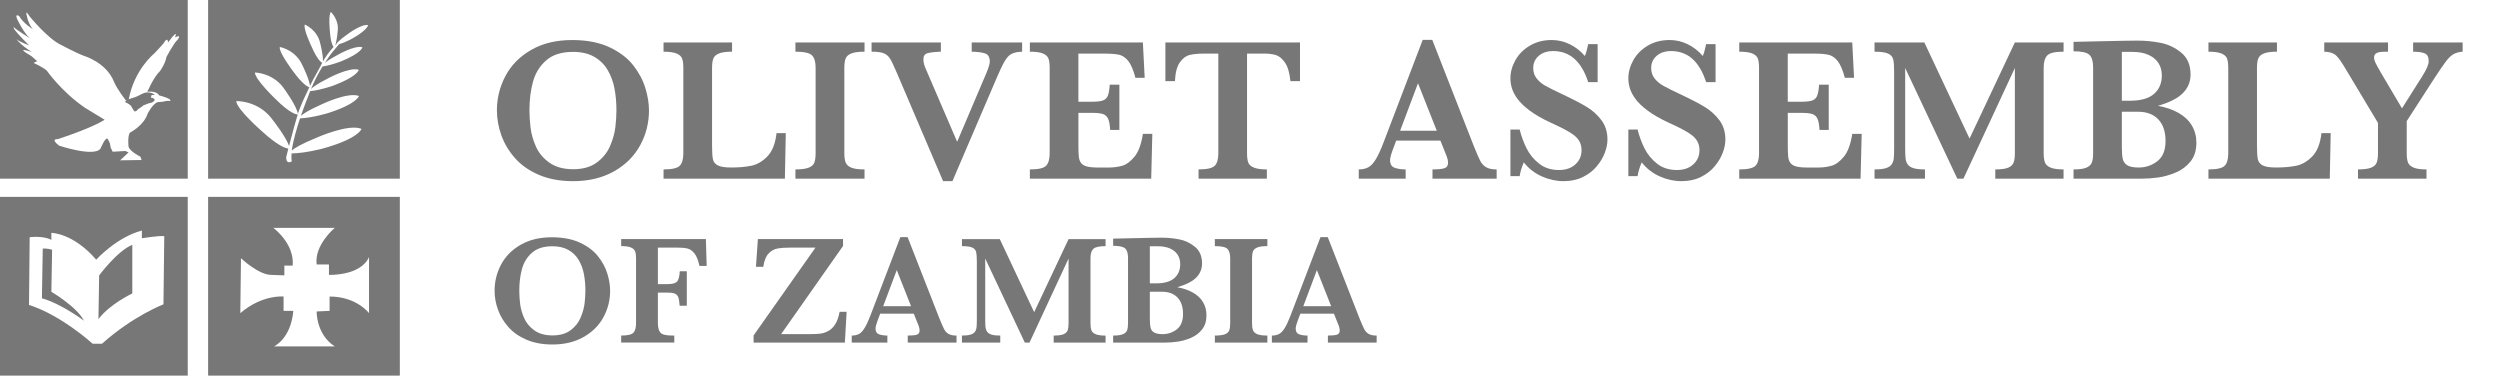 <?xml version="1.0" encoding="utf-8"?>
<!-- Generator: Adobe Illustrator 16.0.0, SVG Export Plug-In . SVG Version: 6.00 Build 0)  -->
<!DOCTYPE svg PUBLIC "-//W3C//DTD SVG 1.1//EN" "http://www.w3.org/Graphics/SVG/1.1/DTD/svg11.dtd">
<svg version="1.1" id="Layer_1" xmlns="http://www.w3.org/2000/svg" xmlns:xlink="http://www.w3.org/1999/xlink" x="0px" y="0px"
	 width="322.523px" height="48.455px" viewBox="0 0 322.523 48.455" enable-background="new 0 0 322.523 48.455"
	 xml:space="preserve">
<g>
	<path fill="#777777" d="M16.327,13.248l0.38,0.24l0.198,0.176l0.104,0.18l0.207,0.354l0.161,0.197l0.271-0.111l0.144-0.188
		l0.49-0.318l0.219-0.184l0.678-0.262l0.445-0.107l0.299-0.229l0.008-0.191l-0.162-0.143l-0.295-0.07l0.046-0.279l0.163-0.068h0.248
		L19.89,12.15c0,0-0.763-0.49-1.606-0.021c-0.83,0.463-1.139,0.488-1.139,0.488l-0.583,0.203l-0.402,0.238
		C16.159,13.059,16.159,13.264,16.327,13.248"/>
	<path fill="#777777" d="M0,23.053h24.221V0H0V23.053z M1.805,3.527c0.316,0.33,2.043,1.396,2.043,1.396
		C3.072,4.266,2.23,2.506,2.23,2.506C1.859,1.625,2.486,2.092,2.486,2.092c0.518,0.926,1.742,1.666,1.742,1.666
		c-0.691-0.785-0.85-2.133-0.85-2.133s0.159,0,0.372,0.385C3.754,2.014,3.756,2.03,3.769,2.049C3.78,2.055,6.13,4.998,7.933,5.822
		c0,0,1.896,1.018,2.915,1.389c0,0,2.858,0.838,3.85,3.32c0.408,1.006,1.578,2.465,1.578,2.465l0.312-0.055
		c0.682-3.936,3.302-6.029,3.302-6.029c0.374-0.363,1.194-1.299,1.194-1.299c0.59-1.018,0.59-0.129,0.59-0.129l0.615-0.793
		c0.701-0.74,0.279,0.137,0.279,0.137c0.934-0.469,0.357,0.283,0.357,0.283c-0.521,0.465-1.46,2.264-1.46,2.264
		c-0.118,0.791-0.794,1.76-0.794,1.76c-0.883,0.84-1.674,2.74-1.674,2.74l0.152-0.045c1.113-0.102,1.373,0.471,1.373,0.471
		c1.881,0.504,1.414,0.732,1.414,0.732c-0.264-0.092-0.947,0.092-0.947,0.092l-0.686,0.055c-0.683,0.312-1.254,1.48-1.254,1.48
		c-0.516,1.576-2.303,2.461-2.303,2.461c-0.314,0.557-0.16,1.807-0.16,1.807c0.203,0.646,1.521,1.281,1.521,1.281l0.16,0.434
		l-2.779,0.041l0.209-0.186l0.889-0.836l-0.414-0.182l-1.635,0.094l-0.252-0.518l-0.116-0.596l-0.259-0.512
		c-0.266-0.424-0.938,1.209-0.938,1.209c-0.787,1.158-5.356-0.371-5.356-0.371c-1.202-0.932-0.15-0.838-0.15-0.838
		c4.769-1.572,6.028-2.504,6.028-2.504c-0.477-0.275-2.518-1.529-2.518-1.529c-3.043-2.085-4.919-4.78-4.919-4.78
		C5.525,8.629,4.322,8.119,4.322,8.119l0.473-0.23L4.053,7.236c-2.404-1.389,0.06-0.51,0.06-0.51
		C2.65,5.799,2.121,5.055,2.121,5.055C2.486,5.381,3.75,5.848,3.75,5.848C1.229,3.346,1.805,3.527,1.805,3.527"/>
	<path fill="#777777" d="M26.848,23.053h24.734V0H26.848V23.053z M43.473,7.131c0,0,2.27-1.334,3.285-1.033
		c0,0-0.105,0.73-2.688,1.791c0,0-1.348,0.537-2.455,0.684c-0.473,0.768-1.029,1.773-1.486,2.9c0.248-0.24,0.814-0.666,2.208-1.373
		c0,0,2.743-1.488,3.958-1.092c0,0-0.154,0.857-3.276,2.029c0,0-1.665,0.605-2.999,0.719l-0.059,0.127
		c0.008-0.027,0.025-0.062,0.035-0.084c-0.012,0.037-0.033,0.078-0.047,0.125l-0.025,0.064c-0.021,0.057-0.046,0.129-0.072,0.209
		c0.018-0.072,0.041-0.135,0.062-0.189l-0.166,0.445v-0.014v0.014l-0.23,0.586c0.017-0.053,0.041-0.102,0.066-0.154
		c-0.025,0.053-0.05,0.102-0.066,0.154l-0.1,0.254c0,0-0.264,0.68-0.607,1.662c0.309-0.287,1.02-0.752,2.717-1.508
		c0,0,3.365-1.613,4.781-1.064c0,0-0.238,1.014-4.018,2.215c0,0-1.991,0.609-3.58,0.672c-0.416,1.244-0.894,2.875-1.072,4.143
		c0.383-0.32,1.257-0.855,3.285-1.682c0,0,4.062-1.803,5.713-1.102c0,0-0.313,1.207-4.859,2.498c0,0-2.293,0.639-4.162,0.666
		c-0.041,0.393-0.025,0.744,0.02,1.023c0,0-0.7,0.496-0.719-0.521c0,0,0.115-0.455,0.281-1.123
		c-0.372-0.047-1.371-0.373-3.414-2.244c0,0-3.29-2.871-3.304-3.887c0,0,2.9-0.1,4.702,2.428c0,0,1.688,2.139,2.111,3.361
		c0.312-1.211,0.761-2.906,1.121-4.062c-0.184-0.002-0.992-0.111-2.906-2.027c0,0-2.639-2.525-2.62-3.389
		c0,0,2.442,0.037,3.855,2.219c0,0,1.547,2.133,1.687,3.115c0.16-0.459,0.285-0.834,0.393-1.035l0.213-0.541
		c0,0,0.419-0.9,0.873-1.854c-0.219-0.061-0.871-0.377-2.086-2.045c0,0-1.867-2.443-1.73-3.15c0,0,2.019,0.342,2.914,2.346
		c0,0,0.893,1.779,0.982,2.678c0.33-0.676,0.678-1.338,0.91-1.723l0.422-0.779c0,0,0.091-0.182,0.248-0.477
		c-0.17-0.086-0.652-0.447-1.355-2.051c0,0-1.125-2.328-0.891-2.885c0,0,1.6,0.633,1.991,2.432c0,0,0.408,1.566,0.345,2.332
		c0.287-0.504,0.751-1.207,1.374-1.877c-0.12-0.158-0.37-0.617-0.472-1.977c0,0-0.219-2.156,0.117-2.537
		c0,0,1.085,0.963,0.889,2.477c0,0-0.096,1.186-0.316,1.824c0.037-0.045,0.072-0.078,0.118-0.113c0.06-0.15,0.337-0.518,1.47-1.318
		c0,0,1.768-1.334,2.65-1.178c0,0-0.02,0.605-2.072,1.756c0,0-0.852,0.473-1.684,0.723c-0.689,0.785-1.117,1.367-1.117,1.367
		s-0.3,0.384-0.716,1.038C42.162,7.9,42.648,7.578,43.473,7.131"/>
	<path fill="#777777" d="M6.628,37.647l0.094-5.432c-0.654-0.205-1.208-0.143-1.208-0.143l-0.107,6.412
		c2.537,0.709,5.424,2.891,5.424,2.891C9.894,39.553,6.628,37.647,6.628,37.647"/>
	<path fill="#777777" d="M0,48.455h24.221V25.399H0V48.455z M3.828,30.601c0,0,1.786-0.22,2.8,0.346V30.04c0,0,2.796,0,5.784,3.461
		c0,0,2.621-2.9,5.891-3.758v0.996c0,0,2.137-0.357,2.887-0.275l-0.101,8.797c0,0-3.911,1.488-7.929,5.082h-1.212
		c0,0-4.005-3.662-8.206-5.004L3.828,30.601z"/>
	<path fill="#777777" d="M17.068,37.86v-6.278c-1.941,0.785-4.277,3.946-4.277,3.946l-0.09,5.642
		C14.183,39.197,17.068,37.86,17.068,37.86"/>
	<path fill="#777777" d="M26.849,48.453h24.733V25.397H26.849V48.453z M31.087,33.312c0,0,2.256,2.151,3.913,2.151l1.684,0.062
		v-1.258h1.076c0.244-2.871-2.502-4.871-2.502-4.871h7.926c0,0-2.657,2.211-2.334,4.722h1.589v1.346c0,0,4.095,0.146,5.168-2.301
		v7.237c0,0-1.591-2.145-5.087-2.145v1.85l-1.67,0.076c0,0-0.078,2.949,2.334,4.508h-7.838c0,0,2.176-0.961,2.494-4.584h-1.256
		v-1.85c0,0-2.743-0.293-5.582,2.145L31.087,33.312z"/>
</g>
<g>
	<path fill="#777777" d="M83.724,14.262c0,1.599-0.38,3.095-1.141,4.49s-1.885,2.514-3.375,3.356
		c-1.49,0.842-3.251,1.264-5.281,1.264c-1.659,0-3.119-0.269-4.38-0.804c-1.261-0.535-2.292-1.253-3.09-2.151
		c-0.799-0.898-1.391-1.883-1.775-2.954c-0.385-1.071-0.577-2.147-0.577-3.227c0-1.564,0.367-3.041,1.102-4.433
		c0.734-1.391,1.84-2.512,3.317-3.362c1.477-0.852,3.244-1.276,5.3-1.276c1.875,0,3.468,0.307,4.782,0.92
		c1.313,0.613,2.336,1.387,3.071,2.319c0.734,0.934,1.259,1.911,1.574,2.936C83.566,12.364,83.724,13.338,83.724,14.262z
		 M79.525,14.21c0-0.985-0.084-1.918-0.253-2.799c-0.168-0.882-0.464-1.679-0.888-2.392c-0.423-0.712-1.002-1.278-1.736-1.697
		c-0.734-0.419-1.642-0.629-2.721-0.629c-1.486,0-2.646,0.37-3.479,1.108c-0.834,0.738-1.399,1.663-1.698,2.773
		c-0.298,1.11-0.447,2.321-0.447,3.635c0,0.726,0.047,1.481,0.143,2.268c0.095,0.786,0.324,1.592,0.687,2.417
		c0.363,0.825,0.941,1.521,1.736,2.086c0.795,0.566,1.823,0.85,3.084,0.85c1.252,0,2.27-0.292,3.052-0.875
		c0.782-0.583,1.352-1.296,1.71-2.139c0.358-0.842,0.583-1.647,0.674-2.416C79.479,15.631,79.525,14.902,79.525,14.21z"/>
	<path fill="#777777" d="M101.374,17.178l-0.117,5.87H85.603v-1.192c1.08,0,1.775-0.155,2.086-0.467
		c0.311-0.311,0.467-0.846,0.467-1.606V8.742c0-0.51-0.052-0.904-0.156-1.186c-0.104-0.28-0.343-0.499-0.719-0.654
		c-0.375-0.155-0.935-0.233-1.678-0.233V5.476h8.838v1.192c-0.734,0-1.289,0.073-1.665,0.221c-0.376,0.146-0.622,0.36-0.739,0.641
		c-0.116,0.281-0.175,0.686-0.175,1.212V18.85c0,0.795,0.039,1.364,0.117,1.71s0.29,0.607,0.635,0.784
		c0.346,0.177,0.912,0.266,1.698,0.266c0.994,0,1.864-0.075,2.611-0.227c0.747-0.151,1.438-0.553,2.073-1.205
		c0.635-0.652,1.03-1.652,1.186-3H101.374z"/>
	<path fill="#777777" d="M111.533,23.048h-8.916v-1.192c0.743,0,1.304-0.071,1.685-0.214c0.381-0.143,0.628-0.356,0.745-0.642
		c0.117-0.286,0.175-0.69,0.175-1.218V8.742c0-0.76-0.158-1.296-0.473-1.606c-0.315-0.312-1.026-0.467-2.132-0.467V5.476h8.916
		v1.192c-0.743,0-1.304,0.073-1.685,0.221c-0.38,0.146-0.628,0.36-0.745,0.641c-0.117,0.281-0.175,0.686-0.175,1.212v11.041
		c0,0.501,0.056,0.895,0.168,1.18c0.112,0.284,0.352,0.505,0.719,0.66c0.367,0.156,0.939,0.233,1.717,0.233L111.533,23.048
		L111.533,23.048z"/>
	<path fill="#777777" d="M131.866,6.668c-0.415,0.009-0.776,0.064-1.083,0.168c-0.307,0.104-0.559,0.266-0.758,0.486
		c-0.199,0.22-0.397,0.521-0.596,0.9c-0.199,0.381-0.475,0.977-0.829,1.789l-5.728,13.36h-1.205l-5.987-14.02
		c-0.372-0.873-0.661-1.473-0.869-1.802c-0.207-0.328-0.484-0.557-0.829-0.687c-0.346-0.13-0.86-0.194-1.542-0.194V5.476h8.941
		v1.192c-0.847,0.034-1.434,0.104-1.762,0.207c-0.329,0.104-0.493,0.363-0.493,0.777c0,0.39,0.104,0.804,0.311,1.244l4.043,9.396
		l3.732-8.773c0.319-0.76,0.479-1.282,0.479-1.567c0-0.562-0.194-0.912-0.583-1.05c-0.389-0.139-0.972-0.216-1.75-0.233V5.476h6.505
		v1.192H131.866z"/>
	<path fill="#777777" d="M148.66,17.269l-0.143,5.779h-15.654v-1.192c1.08,0,1.775-0.155,2.086-0.467
		c0.311-0.311,0.467-0.846,0.467-1.606V8.742c0-0.501-0.05-0.892-0.149-1.173c-0.1-0.28-0.333-0.501-0.7-0.661
		c-0.367-0.159-0.935-0.239-1.704-0.239V5.476h14.579l0.233,4.562h-1.192c-0.268-1.011-0.577-1.734-0.927-2.171
		c-0.35-0.436-0.743-0.704-1.179-0.803c-0.437-0.1-1.091-0.149-1.963-0.149h-3.292v6.207h1.789c0.613,0,1.071-0.054,1.374-0.162
		c0.302-0.107,0.514-0.312,0.635-0.615c0.121-0.302,0.203-0.777,0.246-1.426h1.244v5.845h-1.192
		c-0.035-0.647-0.121-1.125-0.259-1.432s-0.356-0.512-0.654-0.615c-0.298-0.104-0.754-0.156-1.367-0.156h-1.814v4.134
		c0,0.691,0.017,1.197,0.052,1.517c0.035,0.32,0.127,0.585,0.279,0.797c0.151,0.212,0.397,0.365,0.739,0.46
		c0.341,0.096,0.827,0.143,1.458,0.143h1.413c0.596,0,1.164-0.075,1.704-0.227c0.54-0.152,1.069-0.54,1.587-1.166
		c0.519-0.627,0.881-1.609,1.089-2.948h1.215V17.269z"/>
	<path fill="#777777" d="M167.709,10.465h-1.23c-0.112-1.089-0.353-1.892-0.719-2.41c-0.367-0.519-0.763-0.838-1.186-0.959
		c-0.424-0.121-0.912-0.182-1.465-0.182h-2.229v12.868c0,0.51,0.052,0.905,0.156,1.186c0.104,0.281,0.345,0.499,0.727,0.654
		c0.379,0.156,0.938,0.233,1.672,0.233v1.192h-8.812v-1.192c1.08,0,1.775-0.155,2.086-0.467c0.311-0.311,0.466-0.846,0.466-1.606
		V6.915h-1.866c-0.734,0-1.343,0.059-1.827,0.175c-0.484,0.117-0.909,0.437-1.276,0.959c-0.367,0.523-0.577,1.328-0.628,2.417
		h-1.231v-4.99h17.364v4.989H167.709z"/>
	<path fill="#777777" d="M193.083,23.048h-8.28v-1.192c0.699,0,1.209-0.05,1.528-0.148c0.319-0.1,0.479-0.335,0.479-0.707
		c0-0.259-0.053-0.522-0.156-0.79l-0.828-2.073h-5.702l-0.429,1.14c-0.24,0.64-0.361,1.102-0.361,1.387
		c0,0.519,0.2,0.847,0.602,0.985c0.402,0.138,0.871,0.207,1.406,0.207v1.192h-6.051v-1.192c0.482,0,0.895-0.091,1.23-0.271
		c0.336-0.182,0.658-0.525,0.965-1.03c0.307-0.506,0.638-1.221,0.992-2.146l5.065-13.27h1.231l5.353,13.685
		c0.39,0.968,0.675,1.622,0.854,1.963c0.182,0.342,0.433,0.605,0.752,0.791c0.318,0.186,0.769,0.278,1.348,0.278L193.083,23.048
		L193.083,23.048z M185.359,16.867l-2.424-6.129l-2.308,6.129H185.359z"/>
	<path fill="#777777" d="M207.377,18.007c0,0.544-0.117,1.121-0.352,1.73c-0.232,0.608-0.584,1.191-1.055,1.749
		c-0.473,0.558-1.066,1.011-1.783,1.36c-0.717,0.351-1.547,0.525-2.487,0.525c-0.933,0-1.859-0.203-2.78-0.609
		c-0.92-0.406-1.699-1.011-2.338-1.814c-0.277,0.64-0.454,1.231-0.531,1.775h-1.193V16.71h1.193
		c0.215,0.864,0.514,1.676,0.895,2.437c0.38,0.76,0.918,1.414,1.613,1.963c0.694,0.549,1.549,0.823,2.56,0.823
		c0.881,0,1.588-0.242,2.118-0.726c0.531-0.484,0.798-1.093,0.798-1.827c0-0.415-0.082-0.778-0.246-1.089s-0.401-0.59-0.713-0.836
		s-0.736-0.51-1.277-0.79c-0.539-0.281-1.153-0.577-1.846-0.888c-1.062-0.501-1.937-1.007-2.618-1.517
		c-0.682-0.51-1.197-1.004-1.548-1.483s-0.593-0.936-0.728-1.367c-0.134-0.433-0.201-0.868-0.201-1.31
		c0-0.785,0.213-1.562,0.637-2.325c0.423-0.765,1.043-1.392,1.859-1.88c0.815-0.487,1.76-0.731,2.83-0.731
		c0.821,0,1.604,0.184,2.346,0.551c0.744,0.367,1.388,0.87,1.933,1.51c0.155-0.363,0.297-0.873,0.429-1.529h1.217v4.898h-1.217
		c-0.865-2.67-2.367-4.005-4.511-4.005c-0.776,0-1.401,0.206-1.873,0.616c-0.471,0.41-0.707,0.941-0.707,1.588
		c0,0.51,0.146,0.953,0.44,1.328c0.293,0.376,0.68,0.698,1.16,0.966c0.479,0.268,1.254,0.652,2.326,1.153
		c1.295,0.613,2.309,1.145,3.039,1.594c0.729,0.449,1.348,1.016,1.853,1.698C207.123,16.214,207.377,17.04,207.377,18.007z"/>
	<path fill="#777777" d="M222.59,18.007c0,0.544-0.115,1.121-0.35,1.73c-0.233,0.608-0.586,1.191-1.057,1.749
		c-0.472,0.558-1.064,1.011-1.781,1.36c-0.717,0.351-1.547,0.525-2.488,0.525c-0.934,0-1.859-0.203-2.779-0.609
		c-0.92-0.406-1.699-1.011-2.34-1.814c-0.275,0.64-0.453,1.231-0.531,1.775h-1.191V16.71h1.191c0.217,0.864,0.514,1.676,0.896,2.437
		c0.38,0.76,0.918,1.414,1.612,1.963c0.695,0.549,1.549,0.823,2.561,0.823c0.882,0,1.587-0.242,2.118-0.726
		c0.53-0.484,0.797-1.093,0.797-1.827c0-0.415-0.082-0.778-0.246-1.089s-0.401-0.59-0.713-0.836s-0.736-0.51-1.274-0.79
		c-0.541-0.281-1.156-0.577-1.849-0.888c-1.062-0.501-1.935-1.007-2.617-1.517c-0.683-0.51-1.198-1.004-1.549-1.483
		s-0.593-0.936-0.726-1.367c-0.135-0.433-0.201-0.868-0.201-1.31c0-0.785,0.212-1.562,0.636-2.325
		c0.423-0.765,1.043-1.392,1.858-1.88c0.816-0.487,1.761-0.731,2.832-0.731c0.82,0,1.603,0.184,2.347,0.551
		c0.741,0.367,1.386,0.87,1.93,1.51c0.156-0.363,0.3-0.873,0.429-1.529h1.219v4.898h-1.219c-0.863-2.67-2.367-4.005-4.511-4.005
		c-0.776,0-1.401,0.206-1.872,0.616s-0.705,0.939-0.705,1.587c0,0.51,0.146,0.953,0.439,1.328c0.294,0.376,0.681,0.698,1.158,0.966
		c0.48,0.268,1.257,0.652,2.326,1.153c1.297,0.613,2.31,1.145,3.039,1.594c0.73,0.449,1.349,1.016,1.854,1.698
		C222.338,16.214,222.59,17.04,222.59,18.007z"/>
	<path fill="#777777" d="M240.175,17.269l-0.143,5.779h-15.654v-1.192c1.08,0,1.774-0.155,2.087-0.467
		c0.311-0.311,0.467-0.846,0.467-1.606V8.742c0-0.501-0.051-0.892-0.148-1.173c-0.1-0.28-0.333-0.501-0.7-0.661
		c-0.367-0.159-0.937-0.239-1.704-0.239V5.476h14.579l0.231,4.562h-1.19c-0.269-1.011-0.576-1.734-0.927-2.171
		c-0.352-0.436-0.743-0.704-1.18-0.803c-0.438-0.1-1.092-0.149-1.963-0.149h-3.293v6.207h1.789c0.613,0,1.07-0.054,1.373-0.162
		c0.303-0.107,0.514-0.312,0.635-0.615c0.121-0.302,0.203-0.777,0.246-1.426h1.244v5.845h-1.191
		c-0.035-0.647-0.121-1.125-0.26-1.432c-0.138-0.307-0.354-0.512-0.654-0.615c-0.297-0.104-0.754-0.156-1.366-0.156h-1.813v4.134
		c0,0.691,0.018,1.197,0.053,1.517c0.033,0.319,0.127,0.585,0.277,0.797c0.151,0.212,0.397,0.365,0.739,0.46
		c0.34,0.096,0.826,0.143,1.457,0.143h1.412c0.597,0,1.164-0.075,1.705-0.227c0.538-0.151,1.067-0.54,1.587-1.166
		c0.52-0.627,0.882-1.609,1.089-2.948h1.217V17.269z"/>
	<path fill="#777777" d="M266.223,23.048h-8.812v-1.192c0.76,0,1.317-0.075,1.672-0.227c0.354-0.151,0.585-0.371,0.692-0.661
		c0.107-0.289,0.162-0.685,0.162-1.186V8.768l-6.635,14.28h-0.791l-6.726-14.28v10.457c0,0.554,0.021,0.977,0.059,1.271
		s0.138,0.544,0.298,0.751c0.16,0.208,0.412,0.361,0.758,0.461c0.347,0.099,0.826,0.148,1.438,0.148v1.192h-6.505v-1.192
		c0.622,0,1.104-0.052,1.445-0.155c0.341-0.104,0.589-0.259,0.744-0.467c0.156-0.207,0.25-0.455,0.285-0.745
		c0.034-0.289,0.053-0.71,0.053-1.264V9.273c0-0.743-0.039-1.278-0.117-1.606s-0.291-0.577-0.643-0.745
		c-0.35-0.169-0.938-0.253-1.769-0.253V5.476h6.428l5.831,12.401l5.846-12.401h6.285v1.192c-1.08,0-1.777,0.157-2.095,0.473
		c-0.313,0.315-0.474,0.849-0.474,1.601v11.041c0,0.476,0.053,0.859,0.156,1.153c0.104,0.294,0.344,0.521,0.719,0.681
		c0.375,0.159,0.939,0.239,1.691,0.239v1.192H266.223z"/>
	<path fill="#777777" d="M283.354,18.409c0,0.985-0.25,1.791-0.752,2.417c-0.5,0.627-1.136,1.102-1.903,1.426
		c-0.771,0.324-1.521,0.538-2.255,0.642c-0.734,0.104-1.442,0.155-2.127,0.155h-8.812v-1.192c0.752,0,1.308-0.077,1.665-0.233
		c0.359-0.155,0.592-0.376,0.7-0.66c0.108-0.285,0.162-0.679,0.162-1.18V8.69c0-0.777-0.16-1.317-0.479-1.62
		c-0.32-0.302-1.002-0.453-2.048-0.453V5.399c1.253-0.026,2.444-0.053,3.577-0.078c1.131-0.026,2.062-0.046,2.793-0.059
		c0.729-0.013,1.241-0.02,1.535-0.02h0.479c0.898,0,1.838,0.093,2.818,0.279s1.874,0.606,2.684,1.263
		c0.808,0.657,1.211,1.603,1.211,2.838c0,0.925-0.328,1.72-0.984,2.385s-1.732,1.214-3.227,1.646
		c1.02,0.182,1.905,0.486,2.662,0.914c0.756,0.428,1.328,0.97,1.717,1.626C283.159,16.85,283.354,17.588,283.354,18.409z
		 M278.896,9.727c0-0.604-0.146-1.134-0.436-1.588c-0.29-0.453-0.718-0.808-1.283-1.062c-0.564-0.254-1.259-0.383-2.078-0.383
		h-1.361v6.299h1.062c1.392,0,2.423-0.294,3.091-0.882C278.561,11.524,278.896,10.729,278.896,9.727z M279.375,18.189
		c0-1.192-0.309-2.119-0.926-2.78c-0.618-0.66-1.488-0.991-2.611-0.991h-2.1v4.225v0.351c0,0.639,0.039,1.138,0.117,1.496
		c0.076,0.358,0.271,0.635,0.582,0.829c0.312,0.195,0.805,0.292,1.479,0.292c0.898,0,1.699-0.272,2.402-0.816
		C279.023,20.251,279.375,19.381,279.375,18.189z"/>
	<path fill="#777777" d="M300.68,17.178l-0.117,5.87h-15.653v-1.192c1.079,0,1.774-0.155,2.087-0.467
		c0.312-0.311,0.467-0.846,0.467-1.606V8.742c0-0.51-0.052-0.904-0.154-1.186c-0.104-0.28-0.345-0.499-0.721-0.654
		c-0.376-0.155-0.936-0.233-1.679-0.233V5.476h8.838v1.192c-0.733,0-1.289,0.073-1.664,0.221c-0.377,0.146-0.623,0.36-0.739,0.641
		c-0.115,0.281-0.175,0.686-0.175,1.212V18.85c0,0.795,0.039,1.364,0.117,1.71c0.077,0.346,0.289,0.607,0.635,0.784
		c0.347,0.177,0.911,0.266,1.697,0.266c0.993,0,1.862-0.075,2.61-0.227c0.748-0.151,1.438-0.553,2.074-1.205
		c0.635-0.652,1.029-1.652,1.187-3H300.68z"/>
	<path fill="#777777" d="M317.707,6.668c-0.475,0.034-0.87,0.143-1.186,0.324c-0.314,0.181-0.632,0.479-0.945,0.894
		c-0.316,0.415-0.78,1.089-1.395,2.021l-3.692,5.715v4.16c0,0.476,0.05,0.855,0.148,1.141c0.1,0.286,0.33,0.512,0.693,0.68
		c0.363,0.169,0.933,0.253,1.711,0.253v1.192h-8.838v-1.192c0.733,0,1.289-0.071,1.664-0.214c0.377-0.143,0.623-0.356,0.739-0.642
		c0.115-0.286,0.175-0.69,0.175-1.218v-3.927l-4.406-7.348c-0.034-0.052-0.069-0.11-0.108-0.175s-0.067-0.105-0.086-0.123
		c-0.38-0.622-0.719-1.028-1.017-1.218c-0.3-0.19-0.736-0.299-1.315-0.324V5.476h8.229v1.192c-0.415,0-0.743,0.013-0.985,0.039
		c-0.242,0.025-0.438,0.095-0.59,0.207c-0.15,0.112-0.227,0.29-0.227,0.531c0,0.164,0.053,0.363,0.155,0.597
		c0.104,0.232,0.342,0.669,0.713,1.309l2.734,4.626l2.604-4.121c0.562-0.89,0.843-1.542,0.843-1.956
		c0-0.545-0.178-0.886-0.532-1.024c-0.354-0.138-0.847-0.207-1.478-0.207V5.476h6.389v1.192H317.707z"/>
	<path fill="#777777" d="M78.711,37.521c0,1.215-0.289,2.353-0.866,3.412c-0.578,1.06-1.433,1.91-2.565,2.549
		c-1.132,0.642-2.47,0.961-4.012,0.961c-1.26,0-2.37-0.202-3.328-0.61c-0.958-0.406-1.741-0.951-2.348-1.635
		c-0.607-0.683-1.057-1.431-1.349-2.244s-0.438-1.631-0.438-2.451c0-1.188,0.279-2.312,0.837-3.367
		c0.558-1.057,1.398-1.907,2.521-2.555c1.122-0.646,2.464-0.972,4.027-0.972c1.424,0,2.635,0.234,3.633,0.699
		c0.998,0.467,1.775,1.053,2.333,1.762c0.558,0.709,0.957,1.453,1.196,2.23C78.591,36.077,78.711,36.817,78.711,37.521z
		 M75.521,37.481c0-0.748-0.064-1.457-0.192-2.127s-0.353-1.274-0.675-1.815c-0.321-0.541-0.761-0.972-1.319-1.291
		c-0.558-0.315-1.247-0.478-2.067-0.478c-1.129,0-2.01,0.281-2.644,0.842c-0.634,0.562-1.063,1.265-1.29,2.107
		c-0.227,0.844-0.34,1.764-0.34,2.762c0,0.552,0.036,1.125,0.108,1.724c0.072,0.598,0.246,1.209,0.521,1.836
		c0.276,0.627,0.715,1.156,1.319,1.586c0.604,0.431,1.385,0.646,2.343,0.646c0.952,0,1.725-0.224,2.319-0.664
		c0.594-0.443,1.027-0.984,1.3-1.625c0.272-0.642,0.443-1.252,0.512-1.836S75.521,38.008,75.521,37.481z"/>
	<path fill="#777777" d="M91.167,34.312h-0.926c-0.164-0.742-0.382-1.283-0.655-1.625s-0.578-0.551-0.916-0.631
		c-0.338-0.078-0.809-0.117-1.413-0.117h-2.383v4.715h1.25c0.591,0,0.991-0.102,1.201-0.305s0.334-0.651,0.374-1.35h0.906v4.441
		H87.68c-0.033-0.513-0.094-0.879-0.182-1.104c-0.089-0.224-0.24-0.377-0.453-0.463c-0.213-0.084-0.533-0.127-0.96-0.127h-1.211
		v3.967c0,0.539,0.106,0.937,0.32,1.19c0.214,0.256,0.72,0.386,1.521,0.386h0.275v0.905h-6.853v-0.905
		c0.814,0,1.337-0.119,1.57-0.358c0.233-0.24,0.35-0.646,0.35-1.218v-8.389c0-0.38-0.04-0.677-0.118-0.892
		c-0.079-0.213-0.258-0.381-0.537-0.502c-0.279-0.121-0.701-0.182-1.265-0.182v-0.906h10.929L91.167,34.312z"/>
	<path fill="#777777" d="M109.223,40.229l-0.227,3.969H97.221v-0.926l7.985-11.332h-3.121c-0.755,0-1.352,0.041-1.792,0.123
		s-0.825,0.301-1.157,0.658c-0.332,0.358-0.553,0.926-0.665,1.698h-0.945l0.246-3.573h10.988v0.887l-7.985,11.371h3.83
		c0.486,0,0.891-0.021,1.216-0.06c0.325-0.039,0.66-0.147,1.004-0.323c0.345-0.179,0.646-0.464,0.906-0.857
		c0.26-0.395,0.455-0.939,0.586-1.635H109.223z"/>
	<path fill="#777777" d="M123.401,44.197h-6.292v-0.906c0.532,0,0.919-0.037,1.162-0.113c0.243-0.075,0.364-0.254,0.364-0.536
		c0-0.197-0.04-0.396-0.118-0.601l-0.63-1.576h-4.332l-0.325,0.867c-0.184,0.485-0.276,0.836-0.276,1.053
		c0,0.396,0.153,0.646,0.458,0.748c0.305,0.105,0.661,0.158,1.068,0.158v0.906h-4.598v-0.906c0.368,0,0.679-0.067,0.936-0.207
		c0.256-0.137,0.5-0.397,0.733-0.783c0.233-0.383,0.484-0.926,0.753-1.629l3.85-10.082h0.936l4.066,10.396
		c0.295,0.736,0.512,1.232,0.65,1.492c0.138,0.26,0.328,0.459,0.571,0.603c0.243,0.142,0.584,0.211,1.024,0.211V44.197z
		 M117.533,39.5l-1.841-4.656L113.94,39.5H117.533z"/>
	<path fill="#777777" d="M142.629,44.197h-6.695v-0.906c0.578,0,1.001-0.058,1.27-0.172c0.269-0.115,0.444-0.283,0.527-0.502
		c0.082-0.222,0.123-0.521,0.123-0.902v-8.366l-5.041,10.85h-0.601l-5.11-10.85v7.944c0,0.42,0.015,0.74,0.044,0.965
		c0.03,0.224,0.105,0.412,0.227,0.57c0.122,0.157,0.313,0.272,0.576,0.35c0.262,0.076,0.626,0.113,1.093,0.113v0.906H124.1v-0.906
		c0.473,0,0.838-0.039,1.098-0.119c0.259-0.078,0.448-0.194,0.566-0.354c0.118-0.158,0.19-0.346,0.217-0.565
		c0.026-0.219,0.04-0.539,0.04-0.959v-7.563c0-0.563-0.03-0.971-0.089-1.221s-0.221-0.438-0.487-0.566
		c-0.266-0.127-0.714-0.19-1.344-0.19v-0.905h4.883l4.431,9.422l4.44-9.422h4.775v0.905c-0.82,0-1.351,0.119-1.59,0.358
		c-0.24,0.24-0.359,0.646-0.359,1.216v8.389c0,0.361,0.04,0.654,0.118,0.877c0.078,0.224,0.261,0.396,0.546,0.519
		c0.285,0.121,0.714,0.182,1.285,0.182L142.629,44.197L142.629,44.197z"/>
	<path fill="#777777" d="M155.646,40.672c0,0.748-0.19,1.361-0.571,1.836c-0.381,0.478-0.863,0.839-1.447,1.084
		c-0.584,0.246-1.155,0.408-1.713,0.486c-0.558,0.08-1.096,0.119-1.614,0.119h-6.695v-0.906c0.571,0,0.993-0.06,1.265-0.179
		c0.272-0.116,0.45-0.284,0.532-0.502c0.082-0.217,0.123-0.516,0.123-0.896v-8.428c0-0.59-0.122-1-0.364-1.229
		c-0.243-0.229-0.762-0.345-1.556-0.345v-0.926c0.952-0.021,1.857-0.039,2.717-0.06c0.86-0.02,1.567-0.035,2.122-0.045
		c0.554-0.01,0.943-0.016,1.167-0.016h0.364c0.683,0,1.396,0.072,2.142,0.213c0.745,0.141,1.424,0.461,2.038,0.959
		c0.614,0.5,0.92,1.219,0.92,2.156c0,0.703-0.25,1.307-0.748,1.812c-0.499,0.506-1.316,0.922-2.452,1.25
		c0.774,0.139,1.449,0.368,2.023,0.692c0.575,0.326,1.009,0.737,1.305,1.235S155.646,40.049,155.646,40.672z M152.259,34.076
		c0-0.461-0.11-0.861-0.33-1.207c-0.22-0.345-0.545-0.613-0.975-0.808c-0.43-0.192-0.957-0.291-1.58-0.291h-1.034v4.785h0.807
		c1.057,0,1.84-0.223,2.348-0.67C152.004,35.44,152.259,34.836,152.259,34.076z M152.623,40.504c0-0.903-0.235-1.608-0.704-2.11
		c-0.47-0.502-1.131-0.754-1.984-0.754h-1.595v3.211v0.266c0,0.486,0.029,0.865,0.088,1.137c0.059,0.273,0.207,0.482,0.443,0.631
		c0.236,0.146,0.61,0.221,1.122,0.221c0.683,0,1.292-0.207,1.827-0.619C152.355,42.069,152.623,41.41,152.623,40.504z"/>
	<path fill="#777777" d="M163.502,44.197h-6.774v-0.906c0.564,0,0.991-0.056,1.28-0.162c0.289-0.108,0.478-0.271,0.566-0.487
		c0.089-0.218,0.133-0.525,0.133-0.927v-8.389c0-0.576-0.12-0.984-0.359-1.222c-0.239-0.235-0.779-0.354-1.62-0.354v-0.906h6.774
		v0.906c-0.564,0-0.99,0.057-1.279,0.168s-0.479,0.273-0.566,0.486c-0.088,0.213-0.133,0.521-0.133,0.92v8.389
		c0,0.381,0.043,0.68,0.128,0.896s0.268,0.385,0.546,0.502c0.279,0.119,0.714,0.178,1.305,0.178V44.197L163.502,44.197z"/>
	<path fill="#777777" d="M177.602,44.197h-6.291v-0.906c0.531,0,0.918-0.037,1.162-0.113c0.242-0.075,0.363-0.254,0.363-0.536
		c0-0.197-0.039-0.396-0.117-0.601l-0.631-1.576h-4.332l-0.324,0.867c-0.185,0.485-0.275,0.836-0.275,1.053
		c0,0.396,0.152,0.646,0.457,0.748c0.306,0.105,0.662,0.158,1.068,0.158v0.906h-4.598v-0.906c0.368,0,0.68-0.067,0.936-0.207
		c0.256-0.137,0.5-0.397,0.733-0.783c0.233-0.383,0.483-0.926,0.753-1.629l3.85-10.082h0.937l4.065,10.396
		c0.295,0.736,0.513,1.232,0.649,1.492c0.138,0.261,0.328,0.459,0.571,0.603c0.242,0.142,0.584,0.211,1.023,0.211V44.197
		L177.602,44.197z M171.732,39.5l-1.84-4.656l-1.752,4.656H171.732z"/>
</g>
</svg>
